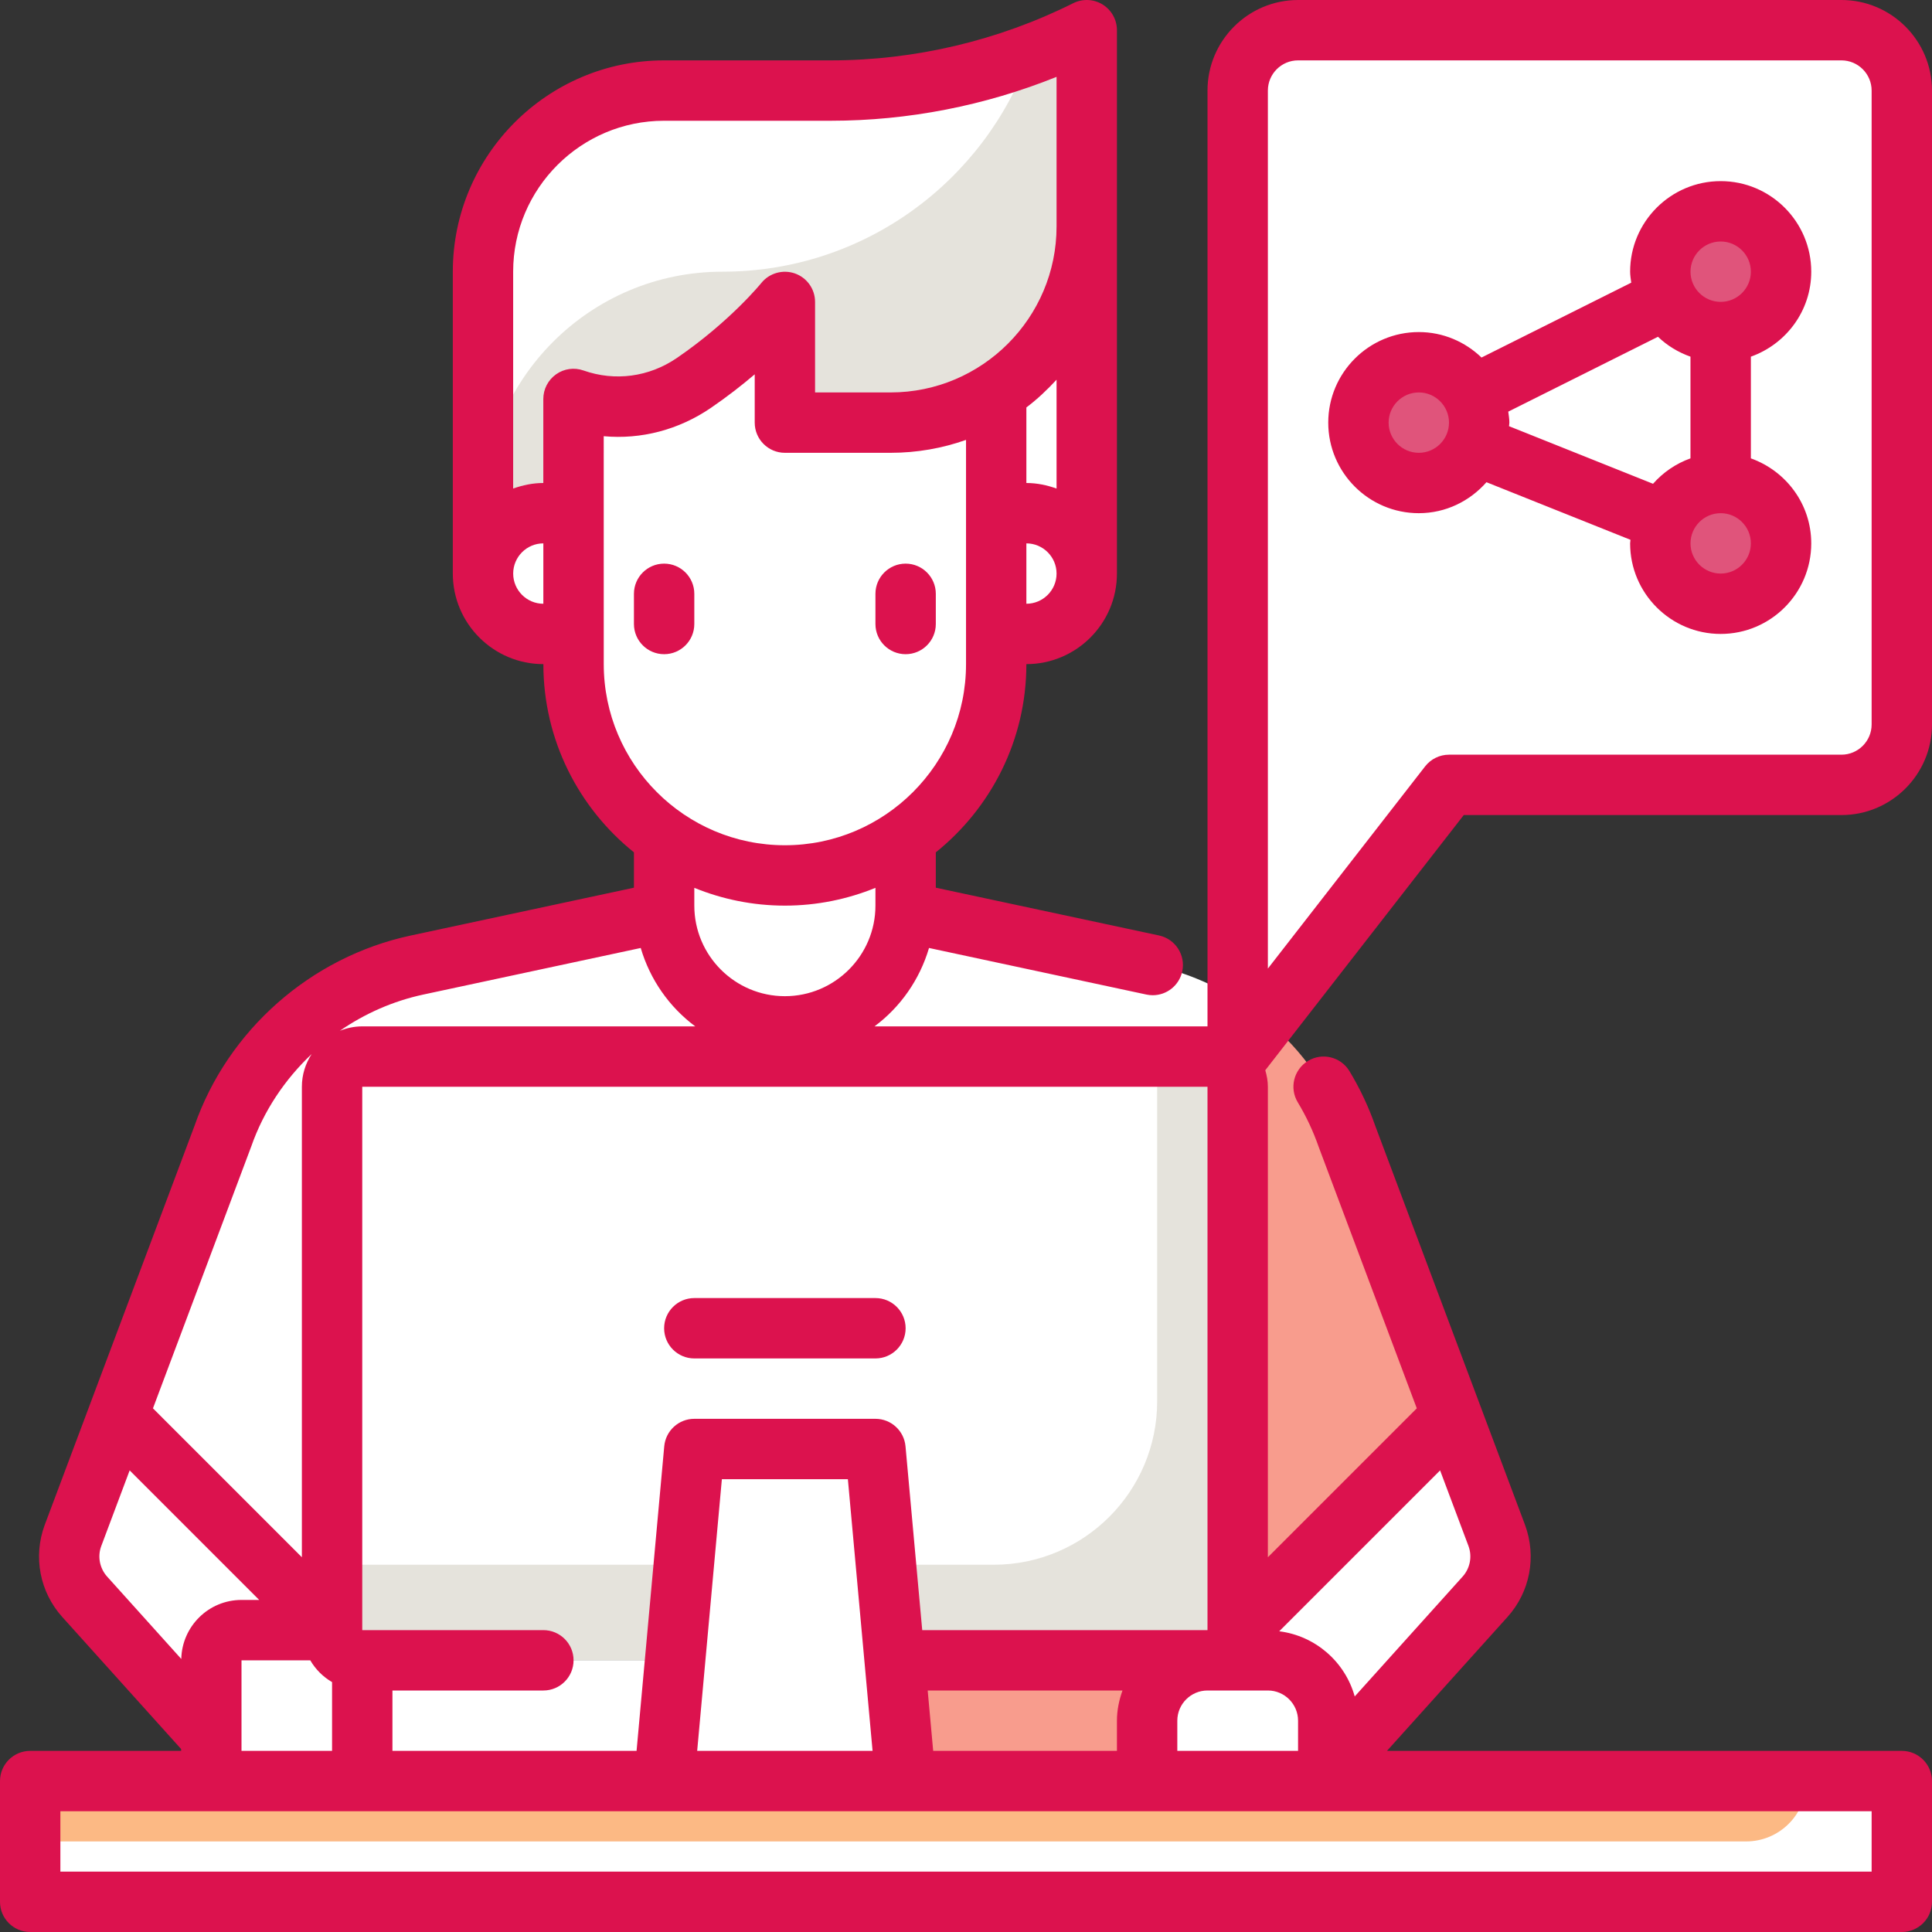 <?xml version="1.0"?>
<svg xmlns="http://www.w3.org/2000/svg" xmlns:xlink="http://www.w3.org/1999/xlink" xmlns:svgjs="http://svgjs.com/svgjs" version="1.1" width="512" height="512" x="0" y="0" viewBox="0 0 64 64" style="enable-background:new 0 0 512 512" xml:space="preserve" class=""><rect x="0" y="0" width="64" height="64" fill="#333333" stroke="none"/><g><path xmlns="http://www.w3.org/2000/svg" d="m19 13.22v3.78h-1c-1.1 0-2 .9-2 2v-10c0-3.31 2.69-6 6-6h5.53c2.94 0 5.84-.68 8.47-2v6.5c0 .17-.01.33-.02.5-.16 2.09-1.31 3.91-2.98 4.97v.01c-1.01.64-2.21 1.02-3.5 1.02h-3.5v-4s-1.1 1.38-3.02 2.69c-1.26.86-2.72.97-3.98.53z" fill="#ffffff" data-original="#9a4738" style="" class=""/><g xmlns="http://www.w3.org/2000/svg"><path d="m23.084 6.621c1.773-.9 3.006-2.286 3.412-3.621h-4.496c-.45 0-.88.05-1.3.14-1.63.36-3.01 1.39-3.85 2.78-.047.079-.083.165-.126.246.987 1.552 3.755 1.777 6.36.455z" fill="#ffffff" data-original="#ae6c60" style="" class=""/></g><path xmlns="http://www.w3.org/2000/svg" d="m41 36v18c0 .55-.45 1-1 1h-10l-.36.03-.64-7.03h-6l-.64 7.03-.36-.03h-10c-.55 0-1-.45-1-1v-18c0-.55.45-1 1-1h28c.07 0 .14.01.2.02.46.09.8.5.8.98z" fill="#ffffff" data-original="#e0dae0" style="" class=""/><g xmlns="http://www.w3.org/2000/svg" fill="#a8a3a8"><path d="m11 54c0 .55.45 1 1 1h1 9l.41.03.267-3.197h-11.677z" fill="#e5e3dc" data-original="#a8a3a8" style="" class=""/><path d="m40 35h-.38-1.287v11.417c0 2.992-2.425 5.417-5.417 5.417h-3.594l.267 3.197.411-.031h9 1c.55 0 1-.45 1-1v-18c0-.55-.45-1-1-1z" fill="#e5e3dc" data-original="#a8a3a8" style="" class=""/></g><g xmlns="http://www.w3.org/2000/svg"><path d="m34.11 1.818c-1.496 4.183-5.483 7.182-10.18 7.182-4.38 0-7.93 3.55-7.93 7.93v2.07c0-1.1.9-2 2-2h1v-3.78c1.26.44 2.72.33 3.98-.53 1.92-1.31 3.02-2.69 3.02-2.69v4h3.5c1.29 0 2.49-.38 3.5-1.02v-.01c1.67-1.06 2.82-2.88 2.98-4.97.01-.17.02-.33.02-.5v-6.5c-.616.309-1.248.58-1.89.818z" fill="#e5e3dc" data-original="#73352a" style="" class=""/></g><path xmlns="http://www.w3.org/2000/svg" d="m33 21v1c0 1.94-.78 3.68-2.05 4.95-.29.29-.61.56-.95.79-1.13.8-2.51 1.26-4 1.26s-2.87-.46-4-1.26c-1.82-1.26-3-3.36-3-5.74v-1-4-3.78c1.26.44 2.72.33 3.98-.53 1.92-1.31 3.02-2.69 3.02-2.69v4h3.5c1.29 0 2.49-.38 3.5-1.02v4.02z" fill="#ffffff" data-original="#fcbfa9" style="" class=""/><g xmlns="http://www.w3.org/2000/svg"><path d="m29.5 14h-3.5v-4s-1.1 1.38-3.02 2.69c-1.26.86-2.72.97-3.98.53 0 1.891 1.533 3.423 3.423 3.423h4.628c1.891 0 3.423 1.533 3.423 3.423v6.714c.225.089.237.093.463.182 1.278-1.271 2.063-3.016 2.063-4.962v-1-4-4.02c-1.01.64-2.21 1.02-3.5 1.02z" fill="#ffffff" data-original="#ed907a" style="" class=""/></g><path xmlns="http://www.w3.org/2000/svg" d="m63 59v4h-62v-4h7 3 11 8 8 5.7.3z" fill="#fcb984" data-original="#fcb984" style="" class=""/><g xmlns="http://www.w3.org/2000/svg"><path d="m61 59h-1.16c0 1.105-.895 2-2 2h-56.84v2h62v-4z" fill="#ffffff" data-original="#ff9d5a" style="" class=""/></g><g xmlns="http://www.w3.org/2000/svg" fill="#ffb92d"><path d="m48.79 13.11c.14.27.21.57.21.89 0 .26-.05.51-.14.74-.3.74-1.02 1.26-1.86 1.26-1.1 0-2-.9-2-2s.9-2 2-2c.78 0 1.46.45 1.79 1.11z" fill="#e0547b" data-original="#ffb92d" style="" class=""/><path d="m57 16c1.1 0 2 .9 2 2s-.9 2-2 2-2-.9-2-2c0-.26.05-.51.14-.74.3-.74 1.02-1.26 1.86-1.26z" fill="#e0547b" data-original="#ffb92d" style="" class=""/><path d="m55.21 9.89c-.14-.27-.21-.57-.21-.89 0-1.1.9-2 2-2s2 .9 2 2-.9 2-2 2c-.78 0-1.46-.45-1.79-1.11z" fill="#e0547b" data-original="#ffb92d" style="" class=""/></g><path xmlns="http://www.w3.org/2000/svg" d="m57 11v5c-.84 0-1.56.52-1.86 1.26l-6.28-2.52c.09-.23.14-.48.14-.74 0-.32-.07-.62-.21-.89l6.42-3.22c.33.66 1.01 1.11 1.79 1.11z" fill="#ffffff" data-original="#e0dae0" style="" class=""/><path xmlns="http://www.w3.org/2000/svg" d="m63 3v21c0 1.1-.9 2-2 2h-13l-6.06 7.8c-.29-.25-.61-.48-.94-.68v-30.12c0-1.1.9-2 2-2h18c1.1 0 2 .9 2 2zm-4 6c0-1.1-.9-2-2-2s-2 .9-2 2c0 .32.07.62.21.89l-6.42 3.22c-.33-.66-1.01-1.11-1.79-1.11-1.1 0-2 .9-2 2s.9 2 2 2c.84 0 1.56-.52 1.86-1.26l6.28 2.52c-.09.23-.14.48-.14.74 0 1.1.9 2 2 2s2-.9 2-2-.9-2-2-2v-5c1.1 0 2-.9 2-2z" fill="#ffffff" data-original="#e0dae0" style="" class=""/><path xmlns="http://www.w3.org/2000/svg" d="m49.58 50.87c.26.69.11 1.48-.39 2.03l-5.19 5.77v-1.67c0-1.1-.9-2-2-2h-2c.55 0 1-.45 1-1l7-7 .11-.04z" fill="#ffffff" data-original="#fcbfa9" style="" class=""/><path xmlns="http://www.w3.org/2000/svg" d="m44.62 37.65 3.49 9.31-.11.04-7 7v-18c0-.48-.34-.89-.8-.98l.8-.02.94-1.2c1.21.99 2.14 2.32 2.68 3.85z" fill="#f89c8d" data-original="#235085" style="" class=""/><path xmlns="http://www.w3.org/2000/svg" d="m44 57v1.67l-.3.33h-5.7v-2c0-1.1.9-2 2-2h2c1.1 0 2 .9 2 2z" fill="#ffffff" data-original="#ed907a" style="" class=""/><path xmlns="http://www.w3.org/2000/svg" d="m41 33.12v1.88l-.8.02c-.06-.01-.13-.02-.2-.02h-28c-.55 0-1 .45-1 1v18l-7-7-.11-.04 3.49-9.31c1.01-2.89 3.44-5.04 6.43-5.68l8.19-1.76h.01c.05 1.02.49 1.94 1.16 2.62.73.72 1.73 1.17 2.83 1.17 2.14 0 3.88-1.68 3.99-3.79l8.2 1.76c1.01.22 1.96.61 2.81 1.15z" fill="#ffffff" data-original="#2f6bb2" style="" class=""/><path xmlns="http://www.w3.org/2000/svg" d="m30 55h10c-1.1 0-2 .9-2 2v2h-8l-.36-3.97z" fill="#f89c8d" data-original="#235085" style="" class=""/><path xmlns="http://www.w3.org/2000/svg" d="m36 8v11c0-.55-.22-1.05-.59-1.41-.36-.37-.86-.59-1.41-.59h-1v-4.02-.01c1.67-1.06 2.82-2.88 2.98-4.97z" fill="#ffffff" data-original="#9a4738" style="" class=""/><path xmlns="http://www.w3.org/2000/svg" d="m35.41 17.59c.37.36.59.86.59 1.41 0 1.1-.9 2-2 2h-1v-4h1c.55 0 1.05.22 1.41.59z" fill="#ffffff" data-original="#fcbfa9" style="" class=""/><path xmlns="http://www.w3.org/2000/svg" d="m30 27.74v2.26c0 .07 0 .14-.01.21-.11 2.11-1.85 3.79-3.99 3.79-1.1 0-2.1-.45-2.83-1.17-.67-.68-1.11-1.6-1.16-2.62-.01-.07-.01-.14-.01-.21v-2.26c1.13.8 2.51 1.26 4 1.26s2.87-.46 4-1.26z" fill="#ffffff" data-original="#ed907a" style="" class=""/><path xmlns="http://www.w3.org/2000/svg" d="m29.64 55.03.36 3.97h-8l.36-3.97.64-7.03h6z" fill="#ffffff" data-original="#b2a6b2" style="" class=""/><path xmlns="http://www.w3.org/2000/svg" d="m22.36 55.03-.36 3.97h-11c.55 0 1-.45 1-1v-3h10z" fill="#ffffff" data-original="#2f6bb2" style="" class=""/><path xmlns="http://www.w3.org/2000/svg" d="m19 17v4h-1c-.55 0-1.05-.22-1.41-.59-.37-.36-.59-.86-.59-1.41 0-1.1.9-2 2-2z" fill="#ffffff" data-original="#fcbfa9" style="" class=""/><path xmlns="http://www.w3.org/2000/svg" d="m12 55v3c0 .55-.45 1-1 1h-3c-.55 0-1-.45-1-1v-.44-2.56c0-.55.45-1 1-1h3c0 .55.45 1 1 1z" fill="#ffffff" data-original="#ed907a" style="" class=""/><path xmlns="http://www.w3.org/2000/svg" d="m11 54h-3c-.55 0-1 .45-1 1v2.56l-4.19-4.66c-.5-.55-.65-1.34-.39-2.03l1.47-3.91.11.04z" fill="#ffffff" data-original="#fcbfa9" style="" class=""/><g xmlns="http://www.w3.org/2000/svg" fill="#140435"><path d="m23 20.671v-1c0-.552-.448-1-1-1s-1 .448-1 1v1c0 .552.448 1 1 1s1-.447 1-1z" fill="#dc124e" data-original="#140435" style="" class=""/><path d="m30 21.671c.552 0 1-.448 1-1v-1c0-.552-.448-1-1-1s-1 .448-1 1v1c0 .553.448 1 1 1z" fill="#dc124e" data-original="#140435" style="" class=""/><path d="m61 0h-18c-1.654 0-3 1.346-3 3v31h-11.031c.859-.64 1.495-1.545 1.806-2.597l7.202 1.543c.071.015.141.022.21.022.461 0 .876-.321.977-.791.116-.54-.229-1.072-.769-1.188l-7.395-1.583v-1.171c1.826-1.468 3-3.715 3-6.235 1.654 0 3-1.346 3-3v-11.5-1.5-5c0-.347-.18-.668-.474-.851-.295-.182-.663-.198-.973-.044-2.478 1.24-5.253 1.895-8.025 1.895h-5.528c-3.86 0-7 3.14-7 7v10c0 1.654 1.346 3 3 3 0 2.52 1.174 4.768 3 6.235v1.171l-7.396 1.585c-3.309.709-6.056 3.134-7.162 6.307l-4.963 13.224c-.386 1.048-.162 2.214.585 3.044l3.936 4.373v.061h-5c-.552 0-1 .448-1 1v4c0 .552.448 1 1 1h62c.552 0 1-.448 1-1v-4c0-.552-.448-1-1-1h-17.055l3.991-4.434c.747-.83.971-1.996.583-3.05l-4.953-13.197c-.223-.641-.514-1.259-.864-1.837-.286-.473-.9-.625-1.373-.338-.473.286-.624.901-.338 1.373.278.46.509.951.695 1.483l3.247 8.653-4.933 4.933v-15.586c0-.191-.035-.372-.086-.547l6.575-8.453h12.511c1.654 0 3-1.346 3-3v-21c0-1.654-1.346-3-3-3zm-21 36v18h-9.45l-.554-6.09c-.047-.515-.479-.91-.996-.91h-6c-.517 0-.949.395-.996.91l-.917 10.09h-8.087v-2h5c.552 0 1-.448 1-1s-.448-1-1-1h-6v-18zm-2.816 20c-.112.314-.184.648-.184 1v1h-6.087l-.182-2zm-8.279 2h-5.81l.818-9h4.174zm.095-28c0 1.654-1.346 3-3 3s-3-1.346-3-3v-.589c.927.377 1.939.589 3 .589s2.073-.212 3-.589zm5-10v-2c.551 0 1 .449 1 1s-.449 1-1 1zm1-3.816c-.314-.112-.648-.184-1-.184v-2.503c.363-.273.692-.586 1-.919zm-18 2.816c0-.551.448-1 .999-1v2c-.55 0-.999-.449-.999-1zm1.42-6.6c-.265.188-.422.492-.422.816v2.784c-.352 0-.685.072-.999.184v-7.184c0-2.757 2.243-5 5-5h5.528c2.552 0 5.106-.5 7.473-1.454v3.454 1.5c0 3.033-2.467 5.5-5.5 5.5h-2.5v-3c0-.424-.268-.801-.668-.942-.398-.138-.845-.014-1.112.316-.01.013-1.046 1.287-2.8 2.486-.921.629-2.048.78-3.09.413-.306-.108-.645-.062-.91.127zm1.58 9.6-.001-7.55c1.236.113 2.483-.209 3.551-.939.548-.375 1.033-.755 1.451-1.111v1.6c0 .552.448 1 1 1h3.5c.876 0 1.718-.151 2.5-.428v7.428c0 3.309-2.691 6-6 6s-6.001-2.691-6.001-6zm-5.977 10.946 7.202-1.543c.31 1.052.947 1.957 1.806 2.597h-11.031c-.262 0-.511.054-.741.146.826-.57 1.762-.985 2.764-1.2zm-3.023 22.776v2.278h-3v-3h2.278c.175.3.422.547.722.722zm-2.677-17.744c.412-1.181 1.113-2.22 2.001-3.061-.203.312-.324.683-.324 1.083v15.586l-4.933-4.933zm-4.773 14.25c-.249-.276-.324-.666-.197-1.009l.942-2.51 4.291 4.291h-.586c-1.088 0-1.971.873-1.995 1.955zm58.45 7.772v2h-60v-2h6 3 11 8 8 6zm-14.295-11.291.94 2.504c.129.349.054.738-.195 1.015l-3.573 3.969c-.32-1.145-1.296-2.006-2.501-2.159zm-5.705 7.291c.551 0 1 .449 1 1v1h-4v-1c0-.551.449-1 1-1zm20-32c0 .551-.449 1-1 1h-13c-.309 0-.6.143-.79.386l-5.21 6.699v-29.085c0-.551.449-1 1-1h18c.551 0 1 .449 1 1z" fill="#dc124e" data-original="#140435" style="" class=""/><path d="m60 9c0-1.654-1.346-3-3-3s-3 1.346-3 3c0 .125.022.243.037.364l-4.96 2.48c-.54-.52-1.27-.844-2.077-.844-1.654 0-3 1.346-3 3s1.346 3 3 3c.895 0 1.691-.402 2.241-1.026l4.771 1.908c-.002.04-.012.078-.012.118 0 1.654 1.346 3 3 3s3-1.346 3-3c0-1.302-.839-2.402-2-2.816v-3.369c1.161-.413 2-1.513 2-2.815zm-13 6c-.551 0-1-.449-1-1s.449-1 1-1 1 .449 1 1-.449 1-1 1zm7.759 1.026-4.771-1.908c.002-.04.012-.078.012-.118 0-.125-.022-.243-.037-.364l4.96-2.48c.304.293.671.515 1.076.659v3.369c-.483.173-.907.464-1.24.842zm2.241 2.974c-.551 0-1-.449-1-1s.449-1 1-1 1 .449 1 1-.449 1-1 1zm0-9c-.551 0-1-.449-1-1s.449-1 1-1 1 .449 1 1-.449 1-1 1z" fill="#dc124e" data-original="#140435" style="" class=""/><path d="m23 45h6c.552 0 1-.448 1-1s-.448-1-1-1h-6c-.552 0-1 .448-1 1s.448 1 1 1z" fill="#dc124e" data-original="#140435" style="" class=""/></g></g></svg>
